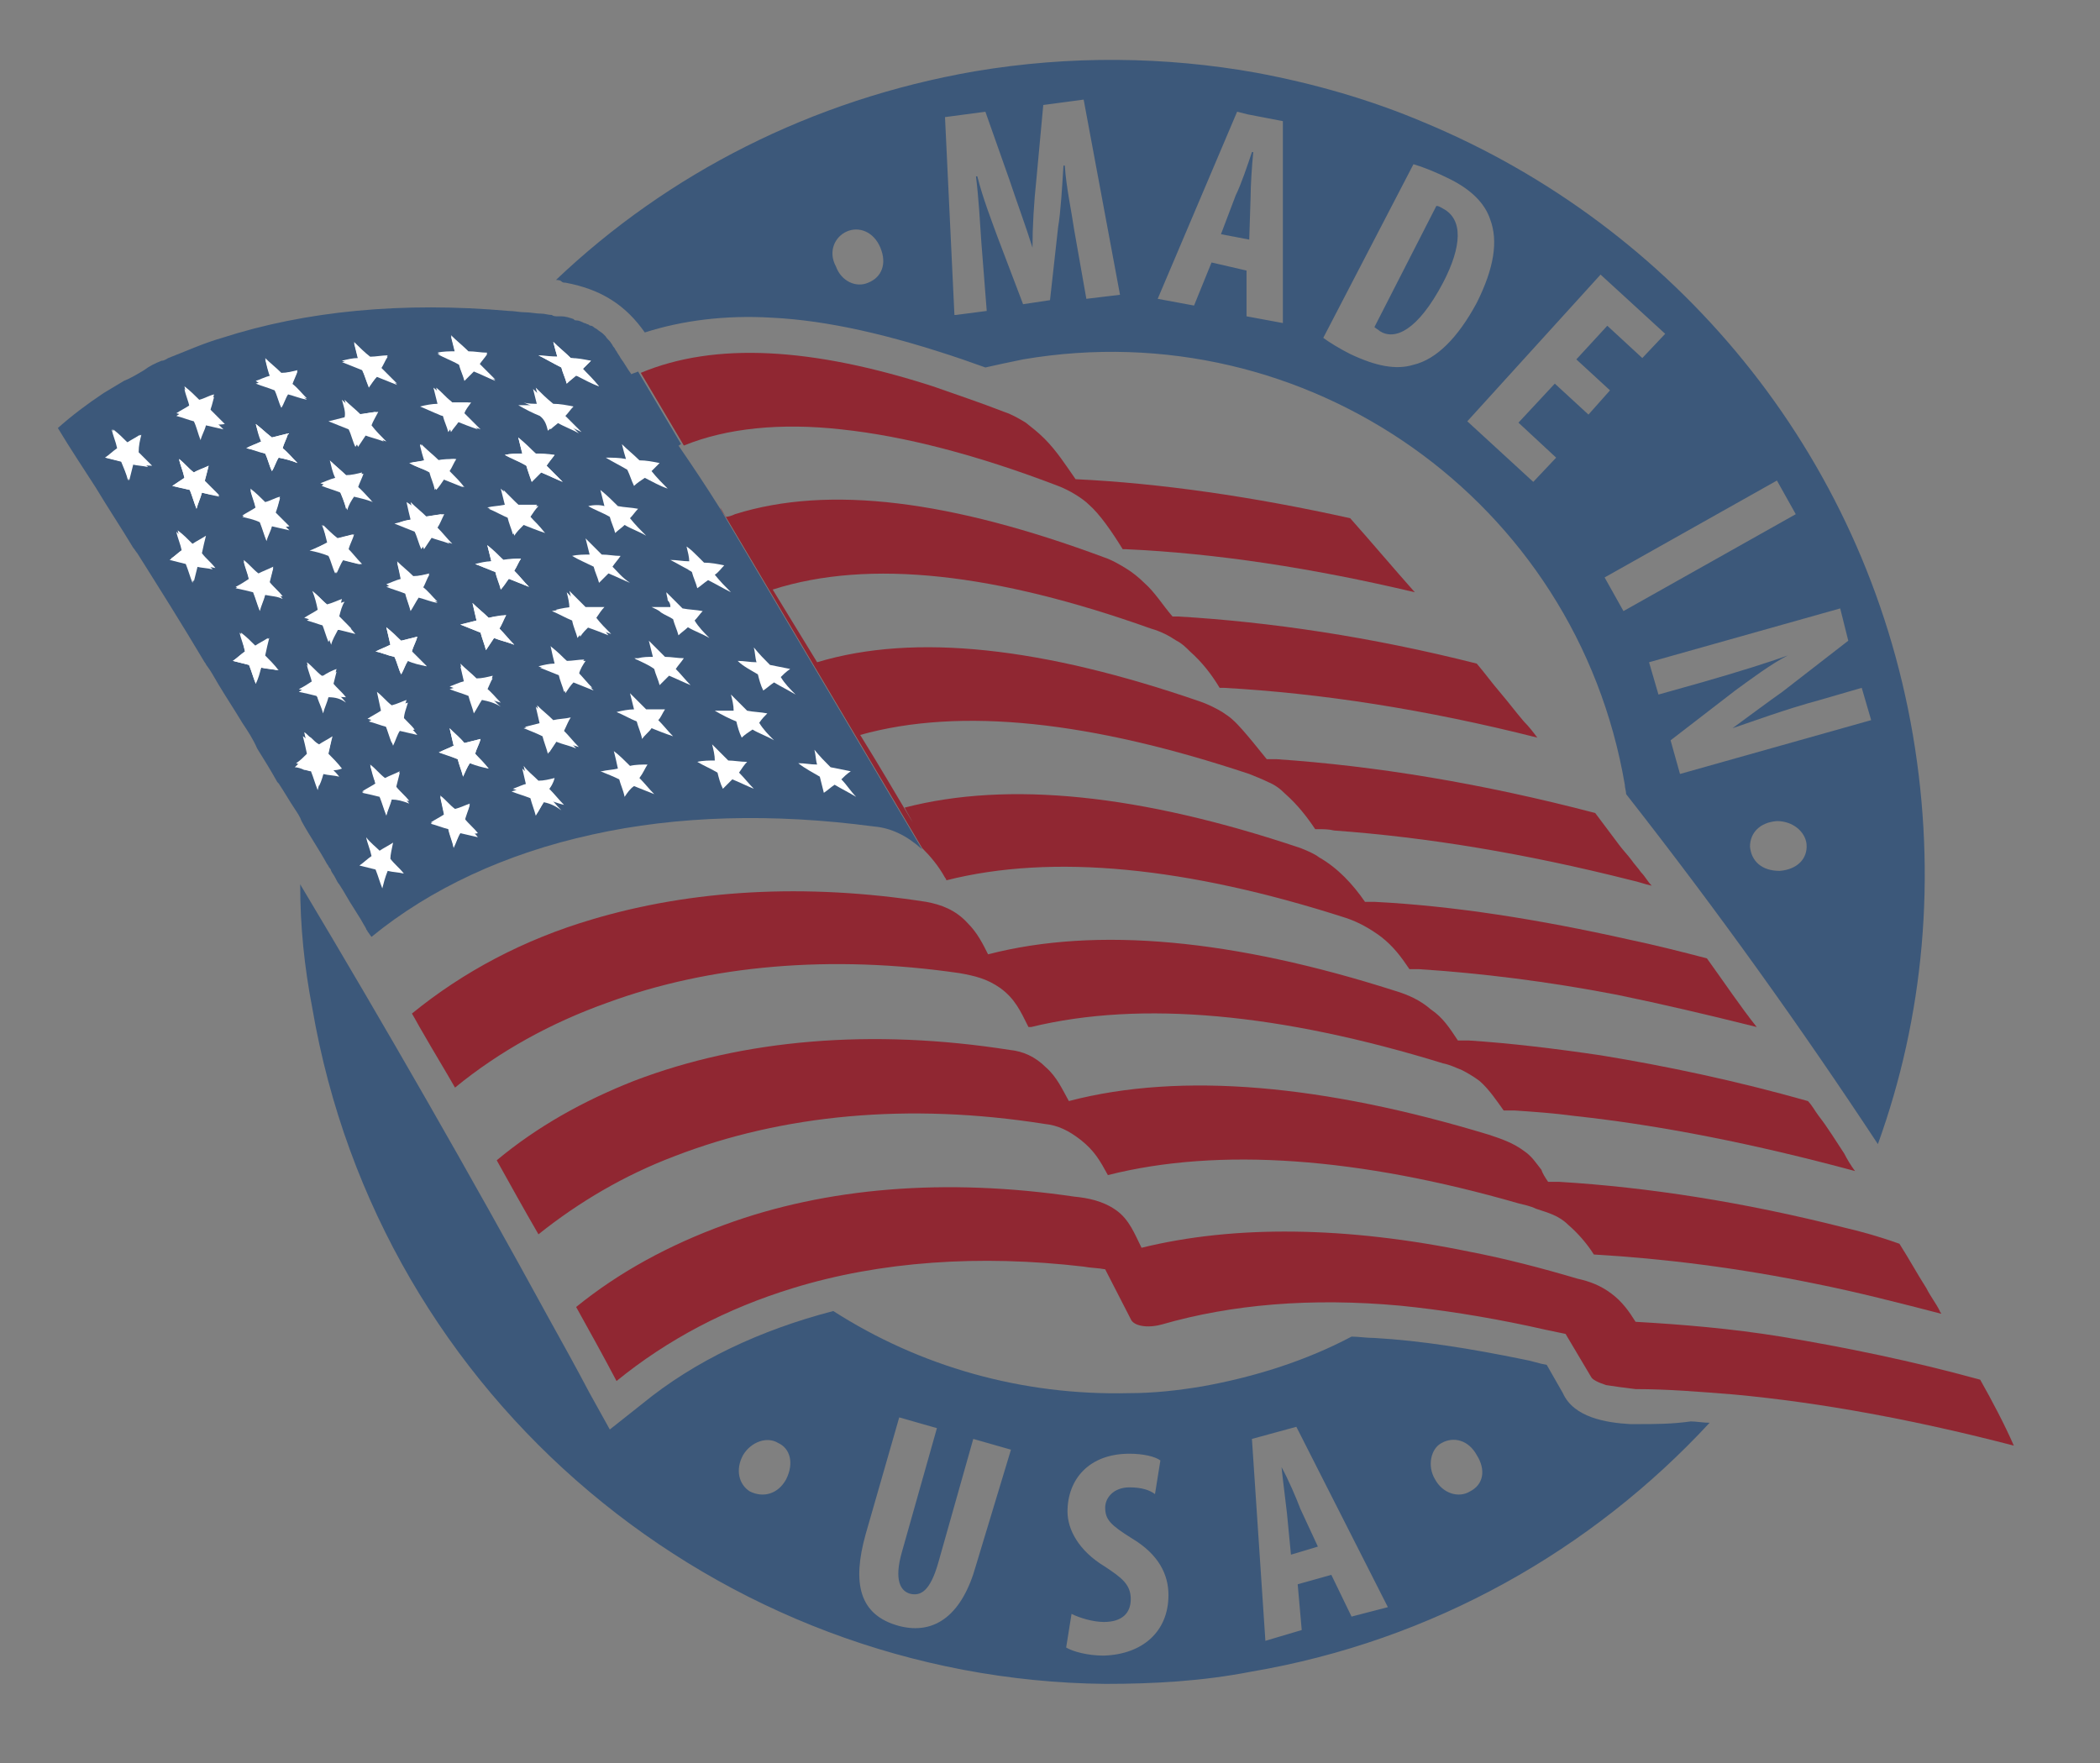 <?xml version="1.0" encoding="utf-8"?>
<!-- Generator: Adobe Illustrator 19.0.0, SVG Export Plug-In . SVG Version: 6.00 Build 0)  -->
<svg version="1.1" id="Layer_1" xmlns="http://www.w3.org/2000/svg" xmlns:xlink="http://www.w3.org/1999/xlink" x="0px" y="0px"
	 viewBox="0 0 156 131" enable-background="new 0 0 156 131" xml:space="preserve">
<rect x="0" y="0" width="156" height="131" fill="#808080" stroke="none"/>
<g id="XMLID_2_">
	<path id="XMLID_136_" fill="#902732" d="M147.1,102.5L147.1,102.5c-5.1-1.4-10-2.4-14.8-3.2c-3.7-0.6-7.3-0.9-10.8-1.1
		c-0.5-0.8-1-1.5-1.8-2.1c-0.8-0.6-1.6-0.9-2.5-1.1c-2.7-0.8-5.4-1.5-8-2c-9.2-1.9-17.5-2-24.4-0.3c-0.5-1-0.9-2.1-1.9-2.8
		c-1-0.7-2.1-0.9-3.1-1c-9.5-1.4-18.4-0.7-26,2.1c-4.1,1.5-7.8,3.5-11,6.1l0,0c1,1.8,2,3.6,3,5.5c3.8-3.1,8.2-5.4,13.1-6.9
		c6.5-2,13.9-2.5,21.6-1.6c0.5,0.1,1.1,0.1,1.6,0.2v0l1.9,3.7c0.2,0.5,1.2,0.7,2.3,0.4l0,0c5.2-1.5,11.1-2,17.7-1.4
		c3,0.3,6.2,0.8,9.5,1.5c0.9,0.2,1.8,0.4,2.8,0.6l1.9,3.2c0.1,0.2,0.5,0.4,1.1,0.6c0.6,0.1,1.4,0.2,2.2,0.3c0,0,0,0,0,0
		c2.4,0,4.8,0.2,7.3,0.4c6.5,0.6,13.5,1.9,20.8,3.8C148.9,105.8,148,104.1,147.1,102.5z"/>
	<path id="XMLID_133_" fill="#902732" d="M137,91.2c-7.5-1.9-14.6-3-21.2-3.4c-0.2,0-0.5,0-0.8,0c-0.2-0.3-0.4-0.6-0.5-0.9
		c-0.4-0.5-0.7-1-1.3-1.4c-0.8-0.6-1.7-0.9-2.6-1.2c-12.2-3.7-22.8-4.7-31.2-2.5c-0.5-0.9-0.9-1.8-1.7-2.5c-0.8-0.8-1.7-1.2-2.7-1.3
		c-10.2-1.6-19.8-0.8-27.9,2.3c-3.8,1.5-7.2,3.4-10.2,5.9c1,1.8,2,3.6,3.1,5.5c3-2.4,6.4-4.4,10.1-5.8c8-3.1,17.4-4,27.5-2.4
		c1,0.1,1.8,0.5,2.7,1.2c1,0.8,1.4,1.5,2,2.6c8.3-2.1,18.7-1.3,30.5,2.1c0.4,0.1,0.9,0.2,1.3,0.4c0.9,0.3,1.7,0.5,2.4,1.2
		c0.7,0.6,1.4,1.4,1.9,2.2c5.2,0.3,10.8,1,16.6,2.2c3,0.6,6.1,1.4,9.2,2.2h0c0-0.1-0.1-0.1-0.1-0.2c-0.3-0.6-0.7-1.1-1-1.7
		c-0.7-1.1-1.3-2.2-2-3.3C139.7,91.9,138.3,91.5,137,91.2z"/>
	<path id="XMLID_132_" fill="#3C587A" d="M107.2,21c1.4-2.7,1.5-4.7,0-5.5c-0.2-0.1-0.3-0.2-0.5-0.2l-4.6,9c0.1,0.1,0.3,0.2,0.4,0.3
		C103.6,25.3,105.3,24.6,107.2,21z"/>
	<path id="XMLID_131_" fill="#3C587A" d="M95.2,109c0.1,1,0.3,2.5,0.4,3.4l0.3,3.1l2-0.6l-1.3-2.8C96.3,111.3,95.7,109.9,95.2,109
		L95.2,109z"/>
	<path id="XMLID_130_" fill="#3C587A" d="M92.9,14.7c0-0.9,0.1-2.4,0.2-3.4l-0.1,0c-0.3,0.9-0.8,2.4-1.2,3.2l-1.1,2.9l2.1,0.4
		L92.9,14.7z"/>
	<path id="XMLID_123_" fill="#3C587A" d="M121.7,105.8L121.7,105.8h-0.1c-0.2,0-0.4,0-0.5,0c-1.8-0.1-4.2-0.5-5-2.3l-1.2-2.1
		c-0.6-0.1-1.1-0.3-1.7-0.4c-3.9-0.8-7.6-1.4-11.1-1.6c-0.6,0-1.2-0.1-1.7-0.1c-3.4,1.8-7.2,3-11.1,3.7c-1.8,0.3-3.6,0.5-5.4,0.5
		c-8,0.2-15.6-2-22-6.1c-5.4,1.4-10.3,3.7-14.2,6.9l-2.4,1.9l-1.5-2.7c-1-1.9-2-3.7-3-5.5c-5.9-10.8-12.1-21.6-18.5-32.3
		c0,3.1,0.3,6.1,0.9,9.2c5,29.2,30.3,49.9,58.9,50.2c3.6,0,7.2-0.2,10.8-0.9c13.6-2.3,25.4-9.1,34.1-18.5c-0.5,0-1-0.1-1.4-0.1
		C124.2,105.8,122.9,105.8,121.7,105.8z M58.4,109.9c-0.6,1.1-1.7,1.4-2.7,0.9l0,0c-0.8-0.5-1.1-1.6-0.5-2.7c0.6-1,1.8-1.4,2.6-0.9
		C58.7,107.6,59,108.7,58.4,109.9z M72.5,116.3c-1,3.6-3,5.2-5.7,4.5c-3-0.8-3.5-3.2-2.5-6.8l2.5-8.7l2.8,0.8l-2.6,9.2
		c-0.6,2.1-0.1,2.9,0.6,3.1c0.8,0.2,1.5-0.2,2.1-2.3l2.6-9.2l2.8,0.8L72.5,116.3z M82,123c-1.2,0-2.3-0.3-2.8-0.6l0.4-2.5
		c0.6,0.3,1.6,0.6,2.4,0.6c1.4,0,2-0.7,2-1.7c0-1.1-0.7-1.6-1.9-2.4c-2-1.2-2.8-2.8-2.8-4.1c0-2.4,1.6-4.3,4.6-4.3
		c1,0,1.9,0.2,2.3,0.5l-0.4,2.5c-0.4-0.3-1-0.5-1.9-0.5c-1.2,0-1.8,0.8-1.8,1.5c0,0.9,0.4,1.3,2,2.3c2,1.2,2.7,2.7,2.7,4.2
		C86.8,121.2,84.9,122.9,82,123z M100.4,120.1l-1.5-3.1l-2.5,0.7l0.3,3.4l-2.7,0.8l-1-15l3.3-0.9l6.8,13.4L100.4,120.1z
		 M109.2,110.8L109.2,110.8c-0.8,0.5-2,0.2-2.6-0.9c-0.6-1-0.3-2.3,0.5-2.7c0.9-0.5,2-0.2,2.6,0.9
		C110.4,109.2,110.2,110.3,109.2,110.8z"/>
	<path id="XMLID_120_" fill="#902732" d="M71.3,72.3c1.1,0.2,2,0.4,3,1.1c1.1,0.8,1.5,1.7,2.1,2.9c0.1,0,0.1,0,0.2,0
		c8.2-2,18.6-1,30.6,2.7c0.5,0.1,0.9,0.3,1.4,0.5c0.4,0.2,0.9,0.5,1.3,0.8c0.7,0.6,1.3,1.5,1.8,2.2c0.2,0,0.5,0,0.8,0
		c1.5,0.1,2.9,0.2,4.4,0.4c6.5,0.7,13.5,2.1,20.9,4.1c-0.3-0.4-0.6-0.9-0.8-1.3c-0.6-0.9-1.2-1.9-1.9-2.8c-0.3-0.4-0.5-0.8-0.8-1.1
		c-5.3-1.5-10.5-2.6-15.4-3.4c-3.4-0.5-6.7-0.9-9.8-1.1c-0.1,0-0.2,0-0.4,0c-0.1,0-0.3,0-0.4,0c-0.6-0.9-1.1-1.7-2-2.3
		c-0.8-0.7-1.7-1.1-2.7-1.4c-11.9-3.8-22.1-4.8-30.2-2.7c-0.4-0.8-0.8-1.6-1.5-2.3c-0.9-1-2-1.4-3.1-1.6c-9-1.4-17.4-0.9-24.8,1.3
		c-5.1,1.5-9.6,3.9-13.4,7c0.3,0.5,0.5,0.9,0.8,1.4c0.8,1.4,1.6,2.7,2.4,4.1c3.3-2.7,7.1-4.8,11.3-6.3
		C52.7,71.7,61.7,70.9,71.3,72.3z"/>
	<path id="XMLID_110_" fill="#3C587A" d="M42,21L42,21L42,21c2.7,0.5,4.5,1.7,5.9,3.7c2.8-0.9,6-1.3,9.4-1.1
		c4.2,0.2,8.9,1.3,14.2,3.1c0.6,0.2,1.1,0.4,1.7,0.6c0.9-0.2,1.8-0.4,2.8-0.6c21.1-3.6,41.1,10.5,44.7,31.6c0,0.2,0.1,0.5,0.1,0.7
		c6.9,8.8,13.1,17.5,18.7,26c3.4-9.4,4.4-19.8,2.6-30.4c-3.6-21.1-17.8-37.8-36.3-45.5c-4-1.7-8.2-2.9-12.5-3.7
		c-6.7-1.2-13.8-1.3-20.9-0.1c-12.1,2.1-22.8,7.6-31.1,15.5c0.1,0,0.3,0,0.4,0.1C41.8,21,41.9,21,42,21z M132.2,64.7
		c-1.3,0-2.1-0.7-2.2-1.8v0c0-1,0.7-1.8,2-1.9c1.2,0,2.1,0.8,2.2,1.7C134.3,63.8,133.5,64.6,132.2,64.7z M137.3,47.6l-4.9,3.8
		c-1,0.7-2.6,1.9-3.7,2.7l0,0c1.5-0.5,3.9-1.4,6.5-2.1l3.1-0.9l0.7,2.4l-14.2,4l-0.7-2.5l4.8-3.7c1.1-0.8,2.7-2,3.9-2.6l0,0
		c-1.4,0.5-3.6,1.2-6.4,2l-3.2,0.9l-0.7-2.4l14.2-4L137.3,47.6z M132,35.7l1.4,2.5l-12.8,7.2l-1.4-2.5L132,35.7z M123.7,24.8
		l-1.7,1.8l-2.6-2.4l-2.3,2.5l2.5,2.3l-1.6,1.8l-2.5-2.3l-2.7,2.9l2.8,2.6l-1.7,1.8l-4.9-4.5l9.9-10.9L123.7,24.8z M105,12.2
		c0.7,0.2,1.7,0.6,2.7,1.1c1.6,0.8,2.6,1.8,3,3c0.6,1.6,0.3,3.6-1,6.2c-1.4,2.6-3,4.2-4.7,4.6c-1.3,0.4-2.8,0.1-4.7-0.8
		c-0.8-0.4-1.6-0.9-2-1.2L105,12.2z M91.9,8.3l0.8,0.2L95.3,9l0,15l-2.7-0.5l0-3.4L90,19.5l-1.3,3.2L86,22.2L91.9,8.3z M73.2,8.3
		l1.8,5.1c0.6,1.8,1.2,3.4,1.7,5l0,0c0-1.6,0.1-3.3,0.3-5.2l0.5-5.4l3-0.4l2.7,14.5l-2.5,0.3l-0.9-5.1c-0.2-1.4-0.6-3.2-0.7-4.8
		l-0.1,0c-0.1,1.6-0.2,3.4-0.4,4.6l-0.6,5.4l-2,0.3l-1.9-5c-0.4-1.1-1.1-2.9-1.5-4.5l-0.1,0c0.2,1.6,0.3,3.4,0.4,4.9l0.4,5.1
		l-2.3,0.3l-0.1,0L70.2,8.7L73.2,8.3z M62.9,17.2c0.9-0.4,2,0,2.5,1.2c0.5,1.2,0.1,2.2-0.9,2.6l0,0c-0.9,0.4-2-0.1-2.4-1.2
		C61.5,18.7,62,17.6,62.9,17.2z"/>
	<path id="XMLID_107_" fill="#902732" d="M126.8,71.2L126.8,71.2c-1.9-0.5-3.9-1-5.8-1.4c-6.7-1.5-13-2.5-18.9-2.8
		c-0.2,0-0.5,0-0.7,0c-0.9-1.3-2-2.5-3.4-3.3c-0.4-0.3-0.9-0.5-1.4-0.7C84.7,59,74.9,58,67.2,60c0.2,0.4,0.4,0.7,0.6,1.1
		c-1.3-2.2-2.6-4.4-3.9-6.5c7.5-2.1,17.2-1,28.9,2.9c0.5,0.2,1,0.4,1.4,0.6c0.5,0.2,0.9,0.5,1.3,0.9c0.9,0.8,1.6,1.7,2.2,2.6
		c0.1,0,0.2,0,0.2,0c0.4,0,0.8,0,1.2,0.1c6.9,0.5,14.2,1.7,22.1,3.7c0.5,0.1,1,0.3,1.5,0.4h0c-0.3-0.3-0.5-0.7-0.8-1
		c-0.2-0.3-0.5-0.6-0.7-0.9c-0.3-0.4-0.6-0.7-0.9-1.1c-0.6-0.8-1.2-1.6-1.8-2.4h0c-8.4-2.2-16.3-3.5-23.7-4c-0.2,0-0.4,0-0.6,0
		c0,0-0.1,0-0.1,0c0,0,0,0,0,0c-0.1-0.1-1.8-2.3-2.5-2.9c-0.2-0.2-0.5-0.4-0.8-0.6c-0.5-0.3-1.1-0.6-1.7-0.8
		c-11.6-4-21.1-5.1-28.4-2.9c-1.1-1.8-2.2-3.6-3.3-5.4c7.2-2.3,16.6-1.2,28.1,2.9c0.7,0.2,1.3,0.5,1.9,0.9c0.4,0.2,0.7,0.5,1,0.8
		c0.9,0.8,1.6,1.7,2.2,2.7c0.1,0,0.2,0,0.3,0c7.2,0.4,15,1.6,23.3,3.7c0,0,0,0,0,0c-0.3-0.4-0.6-0.8-1-1.2c-0.6-0.7-1.2-1.5-1.8-2.2
		c-0.6-0.7-1.1-1.4-1.7-2.1h0c-7.9-2-15.4-3.1-22.2-3.5c-0.1,0-0.3,0-0.4,0c0,0,0,0,0,0C86.4,45,85.8,44,85,43.3
		c-0.4-0.4-0.9-0.8-1.4-1.1c-0.5-0.3-1-0.6-1.6-0.8c-11.3-4.2-20.4-5.4-27.4-3.2c-0.2,0.1-0.5,0.2-0.7,0.2c-0.1-0.2-0.3-0.4-0.4-0.7
		l15,25.3c0.6,0.6,1.2,1.3,1.7,2.2c0,0,0,0,0,0c0.1,0.1,0.1,0.2,0.1,0.2c0,0,0,0,0,0c7.9-2,17.9-1,29.7,2.8c0.9,0.3,1.8,0.8,2.6,1.4
		c0.9,0.7,1.5,1.5,2.1,2.4c0.2,0,0.5,0,0.7,0c4.6,0.3,9.5,0.9,14.7,1.9c3.4,0.7,6.8,1.5,10.4,2.4C129.3,74.8,128.1,73,126.8,71.2z"
		/>
	<path id="XMLID_104_" fill="#902732" d="M62.5,31.9c4.7,0.5,10.1,1.9,16.1,4.2c0.8,0.3,1.8,0.9,2.3,1.4c0.8,0.7,1.7,2,2.5,3.3
		c0.1,0,0.1,0,0.2,0c6.7,0.3,13.9,1.4,21.5,3.2c-1.6-1.8-3.2-3.7-4.8-5.5c-7.2-1.6-14.1-2.6-20.4-2.9c-0.7-1-1.4-2.1-2.3-3
		c-0.5-0.5-0.9-0.8-1.4-1.2c-0.5-0.3-1-0.6-1.6-0.8c-1.8-0.7-3.6-1.3-5.3-1.9c-9-2.9-16.2-3.3-21.7-1l3.2,5.4
		C54,31.8,58,31.4,62.5,31.9z"/>
	<path id="XMLID_103_" fill="#3C587A" d="M50.4,33.1c0.1,0,0.1-0.1,0.2-0.1l-3.2-5.4c-0.2,0.1-0.3,0.1-0.5,0.2
		c-0.3-0.4-0.5-0.8-0.8-1.2c-0.1-0.2-0.2-0.3-0.3-0.5c-0.1-0.1-0.1-0.2-0.2-0.3c-0.1-0.1-0.1-0.2-0.2-0.3c-0.1-0.2-0.3-0.3-0.4-0.5
		c-0.1-0.1-0.1-0.1-0.2-0.2c-0.1-0.1-0.3-0.2-0.4-0.3c-0.1-0.1-0.2-0.1-0.3-0.2c-0.1-0.1-0.2-0.1-0.2-0.1c-0.1,0-0.2-0.1-0.2-0.1
		c-0.1,0-0.2-0.1-0.3-0.1c-0.2-0.1-0.4-0.2-0.6-0.2c-0.1,0-0.1,0-0.2-0.1c-0.3-0.1-0.6-0.2-0.9-0.2c-0.1,0-0.2,0-0.3,0
		c-0.1,0-0.3,0-0.4-0.1c-0.3,0-0.5-0.1-0.8-0.1c0,0,0,0,0,0c-0.4,0-0.8-0.1-1.2-0.1c-0.4,0-0.8-0.1-1.2-0.1c-7.9-0.7-15.1,0-21.3,2
		c-1.4,0.4-2.7,1-4,1.5c-0.2,0.1-0.3,0.2-0.5,0.2c-0.5,0.2-0.9,0.4-1.3,0.7c-0.5,0.3-1,0.6-1.5,0.8c-0.5,0.3-1,0.6-1.5,0.9
		c-1.2,0.8-2.4,1.7-3.4,2.6c0.9,1.5,1.9,3,2.8,4.4c0.9,1.5,1.9,3,2.8,4.5c0.1,0.1,0.2,0.3,0.3,0.4c1.7,2.7,3.4,5.4,5,8.1
		c0.1,0.1,0.1,0.2,0.2,0.3c0.3,0.4,0.5,0.8,0.8,1.3c0.6,1,1.2,1.9,1.8,2.9c0.4,0.6,0.8,1.2,1.1,1.9c0.5,0.8,1,1.6,1.5,2.5
		c0,0,0.1,0.1,0.1,0.1c0.4,0.6,0.8,1.3,1.2,1.9c0.2,0.3,0.4,0.6,0.5,0.9c0.6,1.1,1.3,2.1,1.9,3.2c0.1,0.1,0.1,0.2,0.2,0.3
		c0,0,0.1,0.1,0.1,0.2c0.1,0.2,0.2,0.3,0.3,0.5c0.1,0.2,0.2,0.4,0.3,0.5c0.4,0.6,0.7,1.2,1.1,1.8c0.2,0.3,0.3,0.5,0.5,0.8
		c0.1,0.2,0.3,0.5,0.4,0.7c0,0.1,0.1,0.1,0.1,0.2c0.1,0.1,0.2,0.3,0.3,0.4C32,66,37.6,63.4,44,62c6.3-1.4,13.4-1.6,20.9-0.6
		c1.3,0.1,2.5,0.7,3.6,1.7l-15-25.3C52.5,36.2,51.5,34.7,50.4,33.1z"/>
	<path id="XMLID_102_" fill="#FFFFFF" d="M9.9,34.5c-0.1,0.4-0.2,0.8-0.3,1.2c-0.2-0.5-0.4-0.9-0.5-1.4c-0.4-0.1-0.8-0.2-1.2-0.3
		c0.3-0.2,0.6-0.5,0.9-0.7c-0.1-0.5-0.3-0.9-0.4-1.4c0.4,0.3,0.7,0.6,1.1,1c0.3-0.2,0.6-0.4,1-0.6c-0.1,0.4-0.2,0.8-0.2,1.3
		c0.3,0.3,0.7,0.7,1,1C10.8,34.6,10.4,34.5,9.9,34.5z"/>
	<path id="XMLID_101_" fill="#3C587A" d="M49.9,44.3c0.3,0.3,0.6,0.6,0.9,0.9c0.5,0.1,1,0.1,1.5,0.2c-0.2,0.2-0.4,0.5-0.6,0.7
		c0.4,0.4,0.8,0.8,1.1,1.3c-0.5-0.3-1.1-0.5-1.6-0.8c-0.2,0.2-0.5,0.4-0.7,0.6c-0.1-0.4-0.3-0.8-0.4-1.2c-0.3-0.2-0.6-0.3-0.9-0.5
		c-0.2-0.1-0.5-0.2-0.7-0.4c0.3,0,0.6,0,0.9,0c0.2,0,0.3,0,0.5,0c0-0.2-0.1-0.4-0.1-0.6c0-0.2-0.1-0.4-0.1-0.6
		C49.7,44.1,49.8,44.2,49.9,44.3z"/>
	<path id="XMLID_100_" fill="#3C587A" d="M46.4,34.1c-0.1-0.4-0.2-0.8-0.3-1.1c0.4,0.4,0.9,0.8,1.3,1.2c0.5,0.1,1,0.2,1.5,0.2
		c-0.2,0.2-0.4,0.4-0.6,0.6c0.4,0.4,0.8,0.8,1.2,1.3c-0.6-0.3-1.1-0.6-1.7-0.8c-0.3,0.2-0.5,0.4-0.8,0.6c-0.1-0.4-0.3-0.8-0.4-1.2
		c-0.6-0.3-1.1-0.6-1.6-0.9C45.5,34,46,34,46.4,34.1z"/>
	<path id="XMLID_99_" fill="#3C587A" d="M46,37.6c0.5,0,1,0.1,1.5,0.2c-0.2,0.2-0.4,0.5-0.6,0.7c0.4,0.4,0.8,0.8,1.2,1.3
		c-0.5-0.3-1.1-0.5-1.6-0.8c-0.2,0.2-0.5,0.4-0.7,0.6c-0.1-0.4-0.3-0.8-0.4-1.2c-0.5-0.3-1.1-0.6-1.6-0.8c0.5,0,0.9,0,1.4,0
		c-0.1-0.4-0.2-0.8-0.3-1.2C45.2,36.8,45.6,37.2,46,37.6z"/>
	<path id="XMLID_98_" fill="#FFFFFF" d="M42.1,44c0.4,0.4,0.8,0.8,1.2,1.2c0.5,0,0.9,0,1.4,0c-0.2,0.3-0.4,0.6-0.6,0.8
		c0.4,0.4,0.8,0.8,1.1,1.2c-0.5-0.2-1-0.4-1.6-0.6c-0.2,0.3-0.5,0.5-0.7,0.8c-0.1-0.4-0.3-0.8-0.4-1.3c-0.5-0.2-1-0.5-1.5-0.7
		c0.4-0.1,0.9-0.1,1.3-0.2C42.3,44.8,42.2,44.4,42.1,44z"/>
	<path id="XMLID_97_" fill="#3C587A" d="M45,42.6c-0.2,0.2-0.5,0.5-0.7,0.7c-0.1-0.4-0.3-0.8-0.4-1.2c-0.5-0.3-1-0.5-1.6-0.8
		c0.4,0,0.9-0.1,1.3-0.1c-0.1-0.4-0.2-0.8-0.3-1.2c0.4,0.4,0.8,0.8,1.2,1.2c0.5,0,0.9,0,1.4,0.1c-0.2,0.3-0.4,0.5-0.6,0.8
		c0.4,0.4,0.8,0.8,1.1,1.2C46.1,43.1,45.6,42.9,45,42.6z"/>
	<path id="XMLID_96_" fill="#FFFFFF" d="M41.4,26.5c-0.1-0.4-0.2-0.7-0.3-1.1c0.4,0.4,0.9,0.8,1.3,1.2c0.5,0.1,1,0.2,1.5,0.2
		c-0.2,0.2-0.4,0.4-0.6,0.6c0.4,0.4,0.8,0.8,1.2,1.3c-0.6-0.3-1.1-0.6-1.7-0.8c-0.3,0.2-0.5,0.4-0.7,0.6c-0.1-0.4-0.3-0.8-0.4-1.2
		c-0.6-0.3-1.1-0.6-1.7-0.9C40.5,26.5,40.9,26.5,41.4,26.5z"/>
	<path id="XMLID_95_" fill="#FFFFFF" d="M40.1,30c-0.1-0.4-0.2-0.8-0.3-1.2c0.4,0.4,0.8,0.8,1.3,1.2c0.5,0,1,0.1,1.5,0.2
		c-0.2,0.2-0.4,0.5-0.6,0.7c0.4,0.4,0.8,0.8,1.2,1.2c-0.6-0.3-1.1-0.5-1.6-0.8c-0.2,0.2-0.5,0.4-0.7,0.6c-0.1-0.4-0.3-0.8-0.4-1.2
		c-0.5-0.3-1.1-0.6-1.6-0.8C39.2,30,39.6,30,40.1,30z"/>
	<path id="XMLID_94_" fill="#FFFFFF" d="M38.8,33.7c-0.1-0.4-0.2-0.8-0.3-1.2c0.4,0.4,0.8,0.8,1.3,1.2c0.5,0,0.9,0,1.4,0.1
		c-0.2,0.2-0.4,0.5-0.6,0.8c0.4,0.4,0.8,0.8,1.2,1.2c-0.5-0.2-1.1-0.5-1.6-0.7c-0.2,0.2-0.5,0.5-0.7,0.7c-0.1-0.4-0.3-0.8-0.4-1.2
		c-0.5-0.3-1.1-0.5-1.6-0.8C37.9,33.7,38.3,33.7,38.8,33.7z"/>
	<path id="XMLID_93_" fill="#FFFFFF" d="M38.5,37.5c0.5,0,0.9,0,1.4,0c-0.2,0.3-0.4,0.5-0.6,0.8c0.4,0.4,0.8,0.8,1.1,1.2
		c-0.5-0.2-1-0.4-1.6-0.6c-0.2,0.3-0.4,0.5-0.7,0.8c-0.1-0.4-0.3-0.8-0.4-1.3c-0.5-0.2-1-0.5-1.5-0.7c0.4-0.1,0.8-0.1,1.3-0.2
		c-0.1-0.4-0.2-0.8-0.3-1.2C37.7,36.8,38.1,37.2,38.5,37.5z"/>
	<path id="XMLID_92_" fill="#FFFFFF" d="M35.1,44.8c0.4,0.4,0.8,0.7,1.2,1.1c0.4-0.1,0.9-0.1,1.3-0.2c-0.2,0.3-0.3,0.6-0.5,1
		c0.4,0.4,0.7,0.8,1.1,1.2c-0.5-0.2-1-0.3-1.5-0.5c-0.2,0.3-0.4,0.6-0.6,0.9c-0.1-0.4-0.3-0.9-0.4-1.3c-0.5-0.2-1-0.4-1.5-0.6
		c0.4-0.1,0.8-0.2,1.2-0.3C35.3,45.7,35.2,45.3,35.1,44.8z"/>
	<path id="XMLID_91_" fill="#FFFFFF" d="M37.8,43c-0.2,0.3-0.4,0.6-0.6,0.8c-0.1-0.4-0.3-0.8-0.4-1.3c-0.5-0.2-1-0.4-1.5-0.6
		c0.4-0.1,0.8-0.2,1.2-0.2c-0.1-0.4-0.2-0.8-0.3-1.2c0.4,0.4,0.8,0.8,1.2,1.1c0.4,0,0.9-0.1,1.3-0.1c-0.2,0.3-0.3,0.6-0.5,0.9
		c0.4,0.4,0.7,0.8,1.1,1.2C38.8,43.4,38.3,43.2,37.8,43z"/>
	<path id="XMLID_90_" fill="#FFFFFF" d="M33.5,25c0.4,0.4,0.9,0.8,1.3,1.2c0.5,0,0.9,0,1.4,0.1c-0.2,0.3-0.4,0.5-0.6,0.8l0,0
		c0.4,0.4,0.8,0.8,1.2,1.2c-0.5-0.2-1.1-0.5-1.6-0.7c0,0,0,0,0,0c-0.2,0.2-0.5,0.5-0.7,0.7c-0.1-0.4-0.3-0.8-0.4-1.2
		c-0.5-0.3-1.1-0.5-1.6-0.8c0.4,0,0.9-0.1,1.3-0.1C33.7,25.8,33.6,25.4,33.5,25z"/>
	<path id="XMLID_89_" fill="#FFFFFF" d="M32.7,30c-0.1-0.4-0.2-0.8-0.3-1.2c0.4,0.3,0.7,0.7,1.1,1c0,0,0.1,0.1,0.1,0.1
		c0.5,0,0.9,0,1.4,0c-0.2,0.3-0.4,0.5-0.5,0.8c0.4,0.4,0.8,0.8,1.2,1.2c-0.5-0.2-1-0.4-1.6-0.6c-0.2,0.3-0.4,0.5-0.6,0.8
		c-0.1-0.4-0.3-0.8-0.4-1.2c-0.1,0-0.1,0-0.2-0.1c-0.5-0.2-0.9-0.4-1.4-0.6C31.8,30.1,32.2,30.1,32.7,30z"/>
	<path id="XMLID_88_" fill="#FFFFFF" d="M30.5,34.4c0.4-0.1,0.7-0.1,1.1-0.2c-0.1-0.4-0.2-0.8-0.3-1.1c0,0,0-0.1,0-0.1
		c0,0,0,0,0.1,0.1c0.4,0.4,0.8,0.7,1.2,1.1c0.4,0,0.9-0.1,1.3-0.1c-0.2,0.3-0.3,0.6-0.5,0.9c0.4,0.4,0.8,0.8,1.1,1.2
		c-0.5-0.2-1-0.4-1.5-0.6c-0.2,0.3-0.4,0.6-0.6,0.8c-0.1-0.4-0.3-0.8-0.4-1.3C31.4,34.8,30.9,34.7,30.5,34.4c-0.1,0-0.1,0-0.1,0
		C30.4,34.4,30.5,34.4,30.5,34.4z"/>
	<path id="XMLID_87_" fill="#FFFFFF" d="M31.5,38.4c0.4-0.1,0.9-0.1,1.3-0.2c-0.2,0.3-0.3,0.6-0.5,1c0.4,0.4,0.7,0.8,1.1,1.2
		c-0.5-0.2-1-0.3-1.5-0.5c-0.2,0.3-0.4,0.6-0.6,0.9c-0.2-0.4-0.3-0.9-0.5-1.3c-0.5-0.2-1-0.4-1.5-0.6c0.4-0.1,0.8-0.2,1.2-0.3
		c-0.1-0.4-0.2-0.8-0.3-1.3C30.7,37.6,31.1,38,31.5,38.4z"/>
	<path id="XMLID_86_" fill="#FFFFFF" d="M29.5,41.8c0.4,0.4,0.8,0.7,1.2,1.1c0.4-0.1,0.8-0.2,1.2-0.2c-0.2,0.3-0.3,0.7-0.5,1
		c0.4,0.4,0.7,0.8,1.1,1.1c-0.5-0.1-1-0.3-1.4-0.4c-0.2,0.3-0.4,0.7-0.6,1c-0.1-0.4-0.3-0.9-0.4-1.3c-0.5-0.2-0.9-0.3-1.4-0.5
		c0.4-0.1,0.8-0.3,1.1-0.4C29.7,42.7,29.6,42.2,29.5,41.8z"/>
	<path id="XMLID_85_" fill="#FFFFFF" d="M26.3,25.4c0.4,0.4,0.8,0.8,1.2,1.1c0.4,0,0.9-0.1,1.3-0.1c-0.2,0.3-0.3,0.6-0.5,0.9
		c0.4,0.4,0.8,0.8,1.2,1.2c-0.5-0.2-1-0.4-1.5-0.6c-0.2,0.3-0.4,0.6-0.6,0.8c-0.2-0.4-0.3-0.8-0.5-1.3c-0.5-0.2-1-0.4-1.5-0.6
		c0.4-0.1,0.8-0.2,1.2-0.2C26.5,26.2,26.4,25.8,26.3,25.4z"/>
	<path id="XMLID_84_" fill="#FFFFFF" d="M25.4,29.7c0.4,0.4,0.8,0.7,1.2,1.1c0.4-0.1,0.9-0.1,1.3-0.2c-0.2,0.3-0.3,0.6-0.5,1
		c0.4,0.4,0.8,0.8,1.1,1.2c-0.5-0.2-1-0.3-1.5-0.5c-0.2,0.3-0.4,0.6-0.6,0.9c-0.2-0.4-0.3-0.9-0.5-1.3c-0.5-0.2-1-0.4-1.5-0.6
		c0.4-0.1,0.8-0.2,1.2-0.3C25.7,30.6,25.5,30.1,25.4,29.7z"/>
	<path id="XMLID_83_" fill="#FFFFFF" d="M25,35.6c-0.1-0.4-0.2-0.9-0.4-1.3c0.4,0.4,0.8,0.7,1.2,1.1c0.4-0.1,0.8-0.2,1.2-0.2
		c-0.1,0.3-0.3,0.7-0.4,1c0.4,0.4,0.7,0.8,1.1,1.1c-0.5-0.2-1-0.3-1.4-0.4c-0.2,0.3-0.4,0.6-0.5,1c-0.2-0.4-0.3-0.9-0.5-1.3
		c-0.5-0.2-0.9-0.3-1.4-0.5C24.2,35.8,24.6,35.7,25,35.6z"/>
	<path id="XMLID_82_" fill="#FFFFFF" d="M24.3,40.3c-0.1-0.4-0.2-0.9-0.4-1.3c0.4,0.3,0.8,0.7,1.1,1c0.4-0.1,0.8-0.2,1.2-0.3
		c-0.1,0.4-0.3,0.7-0.4,1.1c0.3,0.3,0.6,0.7,0.9,1c0,0,0.1,0.1,0.1,0.1c-0.1,0-0.1,0-0.2,0c-0.4-0.1-0.8-0.2-1.2-0.3
		c-0.2,0.3-0.3,0.7-0.5,1c-0.2-0.4-0.3-0.9-0.5-1.3c-0.5-0.2-0.9-0.3-1.4-0.4C23.6,40.7,23.9,40.5,24.3,40.3z"/>
	<path id="XMLID_81_" fill="#FFFFFF" d="M19.7,26.7c0.4,0.4,0.8,0.7,1.2,1.1c0.4-0.1,0.8-0.2,1.2-0.2c-0.1,0.3-0.3,0.7-0.4,1
		c0.4,0.4,0.7,0.8,1.1,1.1c-0.5-0.1-1-0.3-1.4-0.4c-0.2,0.3-0.3,0.7-0.5,1c-0.2-0.4-0.3-0.9-0.5-1.3c-0.5-0.2-0.9-0.3-1.4-0.5
		c0.4-0.1,0.7-0.3,1.1-0.4C19.9,27.6,19.8,27.1,19.7,26.7z"/>
	<path id="XMLID_80_" fill="#FFFFFF" d="M14.7,42c-0.1,0.4-0.2,0.8-0.3,1.2c-0.2-0.5-0.3-0.9-0.5-1.4c-0.4-0.1-0.8-0.2-1.2-0.3
		c0.3-0.2,0.6-0.5,0.9-0.7c-0.1-0.5-0.3-0.9-0.4-1.4c0.4,0.3,0.7,0.6,1.1,1c0.3-0.2,0.7-0.4,1-0.6c-0.1,0.4-0.2,0.8-0.3,1.3
		c0.3,0.4,0.7,0.7,1,1.1C15.6,42.1,15.1,42.1,14.7,42z"/>
	<path id="XMLID_79_" fill="#FFFFFF" d="M15,36.6c-0.1,0.4-0.3,0.8-0.4,1.2c-0.2-0.5-0.3-0.9-0.5-1.4c-0.4-0.1-0.8-0.2-1.3-0.3
		c0.3-0.2,0.6-0.4,0.9-0.6c-0.1-0.5-0.3-0.9-0.4-1.4c0.4,0.3,0.7,0.7,1.1,1c0.3-0.2,0.7-0.3,1.1-0.5c-0.1,0.4-0.2,0.8-0.3,1.2
		c0.4,0.4,0.7,0.7,1.1,1.1C15.8,36.8,15.4,36.7,15,36.6z"/>
	<path id="XMLID_78_" fill="#FFFFFF" d="M15.3,31.4c-0.1,0.4-0.3,0.7-0.4,1.1c-0.2-0.5-0.3-0.9-0.5-1.4c-0.4-0.1-0.9-0.3-1.3-0.4
		c0.3-0.2,0.7-0.4,1-0.6c-0.1-0.5-0.3-0.9-0.4-1.4c0.4,0.3,0.8,0.7,1.1,1c0.4-0.1,0.7-0.3,1.1-0.4c-0.1,0.4-0.2,0.8-0.3,1.1
		c0.4,0.4,0.7,0.7,1.1,1.1C16.2,31.6,15.8,31.5,15.3,31.4z"/>
	<path id="XMLID_77_" fill="#FFFFFF" d="M19.4,49.6c-0.1,0.4-0.2,0.8-0.4,1.2c-0.2-0.5-0.3-0.9-0.5-1.4c-0.4-0.1-0.8-0.2-1.2-0.3
		c0.3-0.2,0.6-0.5,0.9-0.7C18.1,48,18,47.5,17.9,47c0.4,0.3,0.7,0.6,1.1,1c0.3-0.2,0.7-0.4,1-0.6c-0.1,0.4-0.2,0.8-0.3,1.3
		c0.3,0.3,0.7,0.7,1,1.1C20.3,49.7,19.9,49.7,19.4,49.6z"/>
	<path id="XMLID_76_" fill="#FFFFFF" d="M19.7,44.2c-0.1,0.4-0.3,0.8-0.4,1.2c-0.2-0.5-0.3-0.9-0.5-1.4c-0.4-0.1-0.8-0.2-1.3-0.3
		c0.3-0.2,0.6-0.4,1-0.6c-0.1-0.5-0.3-0.9-0.4-1.4c0.4,0.3,0.7,0.7,1.1,1c0.4-0.2,0.7-0.3,1.1-0.5c-0.1,0.4-0.2,0.8-0.3,1.2
		c0.3,0.4,0.7,0.7,1,1.1C20.6,44.3,20.2,44.3,19.7,44.2z"/>
	<path id="XMLID_75_" fill="#FFFFFF" d="M20.2,39c-0.1,0.4-0.3,0.7-0.4,1.1c-0.2-0.5-0.3-0.9-0.5-1.4c-0.4-0.1-0.9-0.3-1.3-0.4
		c0.3-0.2,0.7-0.4,1-0.6c-0.1-0.5-0.3-0.9-0.4-1.4c0.4,0.3,0.8,0.7,1.1,1c0.4-0.1,0.7-0.3,1.1-0.4c-0.1,0.4-0.2,0.8-0.4,1.1
		c0.4,0.4,0.7,0.7,1.1,1.1C21.1,39.2,20.6,39.1,20.2,39z"/>
	<path id="XMLID_74_" fill="#FFFFFF" d="M20.7,34c-0.2,0.3-0.3,0.7-0.5,1c-0.2-0.4-0.3-0.9-0.5-1.3c-0.5-0.2-0.9-0.3-1.4-0.4
		c0.3-0.2,0.7-0.3,1.1-0.5c-0.1-0.4-0.3-0.9-0.4-1.3c0.4,0.3,0.8,0.7,1.2,1c0.4-0.1,0.8-0.2,1.2-0.3c-0.1,0.4-0.3,0.7-0.4,1.1
		c0.4,0.4,0.7,0.7,1.1,1.1C21.6,34.2,21.2,34.1,20.7,34z"/>
	<path id="XMLID_73_" fill="#FFFFFF" d="M24.1,57.2c-0.1,0.4-0.2,0.8-0.4,1.2c-0.2-0.5-0.3-0.9-0.5-1.4c-0.2,0-0.3-0.1-0.5-0.1
		c-0.2-0.1-0.5-0.1-0.7-0.2c0.3-0.2,0.5-0.4,0.8-0.7c0,0,0.1,0,0.1-0.1c0-0.1,0-0.1,0-0.2c-0.1-0.4-0.2-0.8-0.3-1.3
		c0.2,0.1,0.3,0.3,0.5,0.4c0.2,0.2,0.4,0.4,0.6,0.5c0.3-0.2,0.7-0.4,1-0.6c-0.1,0.4-0.2,0.8-0.3,1.3c0.3,0.3,0.7,0.7,1,1.1
		C24.9,57.3,24.5,57.2,24.1,57.2z"/>
	<path id="XMLID_72_" fill="#FFFFFF" d="M24.4,51.8c-0.1,0.4-0.3,0.8-0.4,1.2c-0.1-0.4-0.3-0.8-0.4-1.1c0-0.1-0.1-0.2-0.1-0.2
		c-0.4-0.1-0.8-0.2-1.3-0.3c0.3-0.2,0.6-0.4,1-0.6c-0.1-0.5-0.3-0.9-0.4-1.4c0.4,0.3,0.7,0.7,1.1,1c0,0,0,0,0.1,0
		c0.3-0.2,0.7-0.3,1-0.5c-0.1,0.4-0.2,0.8-0.3,1.2c0.3,0.4,0.7,0.7,1,1.1C25.3,51.9,24.9,51.8,24.4,51.8z"/>
	<path id="XMLID_71_" fill="#FFFFFF" d="M25,46.6c0,0-0.1,0-0.1,0c-0.2,0.4-0.3,0.7-0.5,1.1c-0.2-0.5-0.3-0.9-0.5-1.4
		c-0.4-0.1-0.9-0.3-1.3-0.4c0.3-0.2,0.7-0.4,1-0.6c-0.1-0.5-0.2-0.9-0.4-1.4c0.4,0.3,0.7,0.7,1.1,1c0.4-0.1,0.8-0.3,1.1-0.4
		c-0.1,0.4-0.2,0.8-0.4,1.1c0,0,0,0.1,0.1,0.1c0.3,0.3,0.7,0.7,1,1C25.9,46.8,25.4,46.7,25,46.6z"/>
	<path id="XMLID_70_" fill="#3C587A" d="M28.6,64.8c-0.1,0.4-0.3,0.8-0.4,1.3c-0.2-0.5-0.3-0.9-0.5-1.4c-0.4-0.1-0.8-0.2-1.2-0.3
		c0.3-0.2,0.6-0.5,0.9-0.7c-0.1-0.5-0.3-0.9-0.4-1.4c0.3,0.3,0.7,0.6,1,1c0.3-0.2,0.7-0.4,1-0.6c-0.1,0.4-0.2,0.8-0.3,1.3
		c0.3,0.4,0.7,0.7,1,1.1C29.5,64.9,29,64.8,28.6,64.8z"/>
	<path id="XMLID_69_" fill="#FFFFFF" d="M29.1,59.4c-0.1,0.4-0.3,0.8-0.4,1.2c-0.2-0.5-0.3-0.9-0.5-1.4c-0.4-0.1-0.8-0.2-1.3-0.3
		c0.3-0.2,0.6-0.4,1-0.6c-0.1-0.5-0.2-0.9-0.4-1.4c0.4,0.3,0.7,0.7,1.1,1c0.4-0.2,0.7-0.3,1.1-0.5c-0.1,0.4-0.2,0.8-0.3,1.2
		c0.3,0.4,0.7,0.7,1,1.1C29.9,59.5,29.5,59.4,29.1,59.4z"/>
	<path id="XMLID_68_" fill="#FFFFFF" d="M29.6,54.1c-0.2,0.4-0.3,0.7-0.5,1.1c-0.2-0.5-0.3-0.9-0.5-1.4c-0.4-0.1-0.9-0.3-1.3-0.4
		c0.3-0.2,0.7-0.4,1-0.6c-0.1-0.5-0.2-0.9-0.3-1.4c0.4,0.3,0.7,0.7,1.1,1c0.4-0.1,0.8-0.3,1.1-0.4c-0.1,0.4-0.3,0.8-0.4,1.1
		c0.3,0.4,0.7,0.7,1,1.1C30.5,54.3,30,54.2,29.6,54.1z"/>
	<path id="XMLID_67_" fill="#FFFFFF" d="M30.3,49.1c-0.2,0.3-0.3,0.7-0.5,1c-0.2-0.4-0.3-0.9-0.5-1.3c-0.5-0.1-0.9-0.3-1.4-0.4
		c0.4-0.2,0.7-0.3,1.1-0.5c-0.1-0.4-0.2-0.9-0.3-1.3c0.4,0.3,0.8,0.7,1.1,1c0.4-0.1,0.8-0.2,1.2-0.3c-0.1,0.4-0.3,0.7-0.4,1.1
		c0.4,0.4,0.7,0.7,1.1,1.1C31.2,49.4,30.7,49.3,30.3,49.1z"/>
	<path id="XMLID_66_" fill="#FFFFFF" d="M34.2,61.8c-0.2,0.4-0.3,0.7-0.5,1.1c-0.1-0.5-0.3-0.9-0.4-1.4c-0.4-0.1-0.9-0.3-1.3-0.4
		c0.3-0.2,0.7-0.4,1-0.6c-0.1-0.5-0.2-0.9-0.3-1.4c0.4,0.3,0.7,0.7,1.1,1c0.4-0.1,0.8-0.3,1.1-0.4c-0.1,0.4-0.3,0.8-0.4,1.1
		c0.3,0.4,0.7,0.7,1,1.1C35.1,62,34.6,61.9,34.2,61.8z"/>
	<path id="XMLID_65_" fill="#FFFFFF" d="M34.9,56.7c-0.2,0.3-0.4,0.7-0.5,1c-0.1-0.4-0.3-0.9-0.4-1.3c-0.5-0.2-0.9-0.3-1.4-0.5
		c0.4-0.2,0.7-0.3,1.1-0.5c-0.1-0.4-0.2-0.9-0.3-1.3c0.4,0.4,0.8,0.7,1.1,1.1c0.4-0.1,0.8-0.2,1.2-0.3c-0.1,0.4-0.3,0.7-0.4,1.1
		c0.3,0.4,0.7,0.8,1,1.1C35.8,57,35.4,56.9,34.9,56.7z"/>
	<path id="XMLID_64_" fill="#FFFFFF" d="M35.8,52c-0.2,0.3-0.4,0.7-0.6,1c-0.1-0.4-0.3-0.9-0.4-1.3c-0.5-0.2-0.9-0.3-1.4-0.5
		c0.4-0.1,0.8-0.3,1.1-0.4c-0.1-0.4-0.2-0.9-0.3-1.3c0.4,0.4,0.8,0.7,1.2,1.1c0.4-0.1,0.8-0.2,1.2-0.2c-0.2,0.3-0.3,0.7-0.5,1
		c0.4,0.4,0.7,0.8,1.1,1.1C36.7,52.2,36.3,52.1,35.8,52z"/>
	<path id="XMLID_63_" fill="#FFFFFF" d="M40.4,59.6c-0.2,0.3-0.4,0.7-0.6,1c-0.1-0.4-0.3-0.9-0.4-1.3c-0.5-0.2-0.9-0.3-1.4-0.5
		c0.4-0.1,0.8-0.3,1.1-0.4c-0.1-0.4-0.2-0.9-0.3-1.3c0.4,0.4,0.8,0.7,1.1,1.1c0.4-0.1,0.8-0.2,1.2-0.2c-0.2,0.3-0.3,0.7-0.5,1
		c0.4,0.4,0.7,0.8,1.1,1.2C41.3,59.9,40.9,59.7,40.4,59.6z"/>
	<path id="XMLID_62_" fill="#FFFFFF" d="M41.4,55c-0.2,0.3-0.4,0.6-0.6,0.9c-0.1-0.4-0.3-0.9-0.4-1.3c-0.5-0.2-1-0.4-1.4-0.6
		c0.4-0.1,0.8-0.2,1.2-0.3c-0.1-0.4-0.2-0.8-0.3-1.3c0.4,0.4,0.8,0.7,1.2,1.1c0.4-0.1,0.9-0.1,1.3-0.2c-0.2,0.3-0.3,0.6-0.5,1
		c0.4,0.4,0.7,0.8,1.1,1.2C42.4,55.3,41.9,55.2,41.4,55z"/>
	<path id="XMLID_61_" fill="#FFFFFF" d="M42.5,50.6c-0.2,0.3-0.4,0.6-0.6,0.8c-0.1-0.4-0.3-0.8-0.4-1.3c-0.5-0.2-1-0.4-1.5-0.6
		c0.4-0.1,0.8-0.2,1.2-0.2c-0.1-0.4-0.2-0.8-0.3-1.3c0.4,0.4,0.8,0.8,1.2,1.1c0.4,0,0.9-0.1,1.3-0.1c-0.2,0.3-0.4,0.6-0.5,0.9
		c0.4,0.4,0.7,0.8,1.1,1.2C43.5,51,43,50.8,42.5,50.6z"/>
	<path id="XMLID_60_" fill="#3C587A" d="M47.1,58.3c-0.2,0.3-0.4,0.6-0.7,0.8c-0.1-0.4-0.3-0.9-0.4-1.3c-0.5-0.2-1-0.4-1.4-0.6
		c0,0,0,0,0,0c0,0,0,0,0.1,0c0.4-0.1,0.8-0.2,1.2-0.2c-0.1-0.4-0.2-0.8-0.3-1.3c0.4,0.4,0.8,0.8,1.2,1.1c0.4,0,0.9-0.1,1.3-0.1
		c-0.2,0.3-0.4,0.6-0.5,0.9c0.4,0.4,0.7,0.8,1.1,1.2C48.2,58.6,47.7,58.5,47.1,58.3z"/>
	<path id="XMLID_59_" fill="#3C587A" d="M48.4,54.1c-0.2,0.3-0.5,0.5-0.7,0.8c-0.1-0.4-0.3-0.8-0.4-1.3c-0.5-0.2-1-0.5-1.5-0.7
		c0.4-0.1,0.9-0.1,1.3-0.2c-0.1-0.4-0.2-0.8-0.3-1.2c0.4,0.4,0.8,0.8,1.2,1.2c0.5,0,0.9,0,1.4,0c-0.2,0.3-0.4,0.5-0.6,0.8
		c0.4,0.4,0.7,0.8,1.1,1.2C49.4,54.6,48.9,54.3,48.4,54.1z"/>
	<path id="XMLID_58_" fill="#3C587A" d="M49.8,50.2c-0.2,0.2-0.5,0.5-0.7,0.7c-0.1-0.4-0.3-0.8-0.4-1.2c-0.4-0.2-0.9-0.4-1.3-0.7
		c-0.1,0-0.1-0.1-0.2-0.1c0.1,0,0.2,0,0.3,0c0.3,0,0.7,0,1.1-0.1c-0.1-0.4-0.2-0.8-0.3-1.2c0.4,0.4,0.8,0.8,1.2,1.2
		c0.5,0,0.9,0,1.4,0.1c-0.2,0.2-0.4,0.5-0.6,0.8c0.4,0.4,0.8,0.8,1.1,1.2C50.8,50.7,50.3,50.5,49.8,50.2z"/>
	<path id="XMLID_57_" fill="#3C587A" d="M54.4,57.8c-0.2,0.2-0.5,0.5-0.7,0.7c-0.1-0.4-0.2-0.8-0.4-1.2c-0.5-0.3-1-0.5-1.5-0.8
		c0.4,0,0.9-0.1,1.3-0.1c-0.1-0.4-0.2-0.8-0.2-1.2c0.4,0.4,0.8,0.8,1.2,1.2c0.5,0,0.9,0,1.4,0.1c-0.2,0.3-0.4,0.5-0.6,0.8
		c0.4,0.4,0.7,0.8,1.1,1.2C55.4,58.3,54.9,58.1,54.4,57.8z"/>
	<path id="XMLID_56_" fill="#3C587A" d="M55.9,54.2c-0.3,0.2-0.5,0.4-0.8,0.6c-0.1-0.4-0.2-0.8-0.4-1.2c-0.5-0.3-1.1-0.6-1.6-0.8
		c0.5,0,0.9,0,1.4,0c-0.1-0.4-0.2-0.8-0.2-1.2c0.4,0.4,0.8,0.8,1.2,1.2c0.5,0,1,0.1,1.5,0.2c-0.2,0.2-0.4,0.5-0.6,0.7
		c0.4,0.4,0.8,0.8,1.1,1.3C56.9,54.7,56.4,54.4,55.9,54.2z"/>
	<path id="XMLID_55_" fill="#3C587A" d="M60.5,55.8c0.4,0.4,0.8,0.8,1.2,1.3c0.5,0.1,1,0.2,1.5,0.3c-0.2,0.2-0.4,0.4-0.7,0.6
		c0.4,0.4,0.7,0.9,1.1,1.3c-0.5-0.3-1.1-0.6-1.6-0.9c-0.3,0.2-0.5,0.4-0.8,0.6c-0.1-0.4-0.2-0.8-0.3-1.2c-0.5-0.3-1.1-0.6-1.6-0.9
		c0.5,0,0.9,0,1.4,0.1C60.6,56.5,60.6,56.1,60.5,55.8z"/>
	<path id="XMLID_54_" fill="#3C587A" d="M55.9,48.1c0.4,0.4,0.8,0.8,1.2,1.3c0.5,0.1,1,0.2,1.5,0.3c-0.2,0.2-0.4,0.4-0.7,0.6
		c0.4,0.4,0.8,0.8,1.1,1.3c-0.5-0.3-1.1-0.6-1.6-0.9c-0.3,0.2-0.5,0.4-0.8,0.6c-0.1-0.4-0.2-0.8-0.4-1.2c-0.5-0.3-1.1-0.6-1.6-0.9
		c0.5,0,0.9,0.1,1.4,0.1C56,48.9,55.9,48.5,55.9,48.1z"/>
	<path id="XMLID_53_" fill="#3C587A" d="M52.7,43.1c-0.3,0.2-0.5,0.4-0.8,0.6c-0.1-0.4-0.3-0.8-0.4-1.2c-0.1-0.1-0.2-0.1-0.3-0.2
		c-0.4-0.2-0.9-0.5-1.3-0.7c0.5,0,0.9,0.1,1.4,0.1c-0.1-0.4-0.2-0.8-0.2-1.1c0.3,0.3,0.6,0.6,0.9,0.8c0.1,0.1,0.3,0.3,0.4,0.4
		c0.5,0.1,1,0.2,1.5,0.2c-0.2,0.2-0.4,0.4-0.6,0.6c0.4,0.4,0.8,0.8,1.2,1.3C53.8,43.7,53.2,43.4,52.7,43.1z"/>
	<path id="XMLID_52_" fill="#FFFFFF" d="M10.4,32.3c-0.3,0.2-0.7,0.4-1,0.6c-0.4-0.3-0.7-0.6-1.1-1c0.1,0.5,0.3,0.9,0.4,1.4
		c-0.3,0.2-0.6,0.5-0.9,0.7c0.4,0.1,0.8,0.2,1.2,0.3c0.2,0.5,0.4,0.9,0.5,1.4c0.1-0.4,0.2-0.8,0.3-1.2c0.4,0.1,0.8,0.1,1.2,0.2
		c-0.3-0.3-0.7-0.7-1-1C10.2,33.2,10.3,32.7,10.4,32.3z"/>
	<path id="XMLID_51_" fill="#FFFFFF" d="M25,49.7c-0.3,0.1-0.7,0.3-1,0.5c0,0,0,0-0.1,0c-0.4-0.3-0.7-0.7-1.1-1
		c0.1,0.5,0.3,0.9,0.4,1.4c-0.3,0.2-0.6,0.4-1,0.6c0.4,0.1,0.8,0.2,1.3,0.3c0,0.1,0.1,0.2,0.1,0.2c0.1,0.4,0.3,0.8,0.4,1.1
		c0.1-0.4,0.3-0.8,0.4-1.2c0.4,0.1,0.9,0.2,1.3,0.2c-0.3-0.4-0.7-0.7-1-1.1C24.8,50.5,24.9,50.1,25,49.7z"/>
	<path id="XMLID_50_" fill="#FFFFFF" d="M25.2,45.8c0.1-0.4,0.2-0.8,0.4-1.1c-0.4,0.1-0.8,0.3-1.1,0.4c-0.4-0.3-0.7-0.7-1.1-1
		c0.1,0.5,0.2,0.9,0.4,1.4c-0.3,0.2-0.7,0.4-1,0.6c0.4,0.1,0.9,0.3,1.3,0.4c0.2,0.4,0.3,0.9,0.5,1.4c0.1-0.4,0.3-0.7,0.5-1.1
		c0,0,0.1,0,0.1,0c0.4,0.1,0.8,0.2,1.2,0.3C25.9,46.5,25.6,46.2,25.2,45.8C25.3,45.8,25.2,45.8,25.2,45.8z"/>
	<path id="XMLID_49_" fill="#FFFFFF" d="M29.2,62.6c-0.3,0.2-0.7,0.4-1,0.6c-0.3-0.3-0.7-0.6-1-1c0.1,0.5,0.3,0.9,0.4,1.4
		c-0.3,0.2-0.6,0.5-0.9,0.7c0.4,0.1,0.8,0.2,1.2,0.3c0.2,0.5,0.3,0.9,0.5,1.4c0.1-0.4,0.2-0.8,0.4-1.3c0.4,0.1,0.8,0.1,1.2,0.2
		c-0.3-0.4-0.7-0.7-1-1.1C29,63.5,29.1,63.1,29.2,62.6z"/>
	<path id="XMLID_48_" fill="#FFFFFF" d="M29.7,57.3c-0.4,0.2-0.7,0.3-1.1,0.5c-0.4-0.3-0.7-0.7-1.1-1c0.1,0.5,0.2,0.9,0.4,1.4
		c-0.3,0.2-0.7,0.4-1,0.6c0.4,0.1,0.8,0.2,1.3,0.3c0.2,0.5,0.3,0.9,0.5,1.4c0.1-0.4,0.3-0.8,0.4-1.2c0.4,0.1,0.9,0.2,1.3,0.2
		c-0.3-0.4-0.7-0.7-1-1.1C29.4,58.1,29.5,57.7,29.7,57.3z"/>
	<path id="XMLID_47_" fill="#FFFFFF" d="M30.3,52.2c-0.4,0.1-0.8,0.3-1.1,0.4c-0.4-0.3-0.7-0.7-1.1-1c0.1,0.5,0.2,0.9,0.3,1.4
		c-0.3,0.2-0.7,0.4-1,0.6c0.4,0.1,0.9,0.3,1.3,0.4c0.2,0.4,0.3,0.9,0.5,1.4c0.2-0.4,0.3-0.8,0.5-1.1c0.4,0.1,0.9,0.2,1.3,0.3
		c-0.3-0.4-0.7-0.7-1-1.1C30,53,30.2,52.6,30.3,52.2z"/>
	<path id="XMLID_46_" fill="#FFFFFF" d="M29.5,38.9c0.5,0.2,1,0.4,1.5,0.6c0.1,0.4,0.3,0.9,0.5,1.3c0.2-0.3,0.4-0.6,0.6-0.9
		c0.5,0.2,1,0.3,1.5,0.5c-0.4-0.4-0.7-0.8-1.1-1.2c0.2-0.3,0.3-0.6,0.5-1c-0.4,0-0.9,0.1-1.3,0.2c-0.4-0.4-0.8-0.7-1.2-1.1
		c0.1,0.4,0.2,0.8,0.3,1.3C30.3,38.6,29.9,38.7,29.5,38.9z"/>
	<path id="XMLID_45_" fill="#FFFFFF" d="M30.1,44c0.1,0.4,0.3,0.9,0.4,1.3c0.2-0.3,0.4-0.7,0.6-1c0.5,0.1,1,0.3,1.4,0.4
		c-0.4-0.4-0.7-0.8-1.1-1.1c0.1-0.3,0.3-0.7,0.5-1c-0.4,0.1-0.8,0.2-1.2,0.2c-0.4-0.4-0.8-0.7-1.2-1.1c0.1,0.4,0.2,0.9,0.3,1.3
		c-0.4,0.1-0.8,0.3-1.1,0.4C29.1,43.7,29.6,43.9,30.1,44z"/>
	<path id="XMLID_44_" fill="#FFFFFF" d="M31,47.3c-0.4,0.1-0.8,0.2-1.2,0.3c-0.4-0.3-0.8-0.7-1.1-1c0.1,0.4,0.2,0.9,0.3,1.3
		c-0.4,0.2-0.7,0.3-1.1,0.5c0.5,0.1,0.9,0.3,1.4,0.4c0.2,0.4,0.3,0.9,0.5,1.3c0.2-0.4,0.3-0.7,0.5-1c0.5,0.1,0.9,0.2,1.4,0.4
		c-0.4-0.4-0.7-0.7-1.1-1.1C30.7,48,30.9,47.7,31,47.3z"/>
	<path id="XMLID_43_" fill="#FFFFFF" d="M34.9,59.8c-0.4,0.1-0.8,0.3-1.1,0.4c-0.4-0.3-0.7-0.7-1.1-1c0.1,0.5,0.2,0.9,0.3,1.4
		c-0.3,0.2-0.7,0.4-1,0.6c0.4,0.1,0.9,0.3,1.3,0.4c0.1,0.5,0.3,0.9,0.4,1.4c0.2-0.4,0.3-0.8,0.5-1.1c0.4,0.1,0.9,0.2,1.3,0.3
		c-0.3-0.4-0.7-0.7-1-1.1C34.6,60.6,34.8,60.2,34.9,59.8z"/>
	<path id="XMLID_42_" fill="#FFFFFF" d="M35.7,54.9c-0.4,0.1-0.8,0.2-1.2,0.3c-0.4-0.3-0.8-0.7-1.1-1.1c0.1,0.4,0.2,0.9,0.3,1.3
		c-0.4,0.2-0.7,0.3-1.1,0.5c0.5,0.1,0.9,0.3,1.4,0.5c0.1,0.4,0.3,0.9,0.4,1.3c0.2-0.4,0.3-0.7,0.5-1c0.5,0.1,0.9,0.2,1.4,0.4
		c-0.3-0.4-0.7-0.8-1-1.1C35.4,55.6,35.6,55.3,35.7,54.9z"/>
	<path id="XMLID_41_" fill="#FFFFFF" d="M36.6,50.2c-0.4,0.1-0.8,0.2-1.2,0.2c-0.4-0.4-0.8-0.7-1.2-1.1c0.1,0.4,0.2,0.9,0.3,1.3
		c-0.4,0.1-0.8,0.3-1.1,0.4c0.5,0.2,0.9,0.3,1.4,0.5c0.1,0.4,0.3,0.9,0.4,1.3c0.2-0.3,0.4-0.7,0.6-1c0.5,0.1,1,0.3,1.4,0.4
		c-0.4-0.4-0.7-0.8-1.1-1.1C36.3,50.9,36.5,50.6,36.6,50.2z"/>
	<path id="XMLID_40_" fill="#FFFFFF" d="M35.7,47c0.1,0.4,0.3,0.9,0.4,1.3c0.2-0.3,0.4-0.6,0.6-0.9c0.5,0.2,1,0.3,1.5,0.5
		c-0.4-0.4-0.7-0.8-1.1-1.2c0.2-0.3,0.3-0.6,0.5-1c-0.4,0-0.9,0.1-1.3,0.2c-0.4-0.4-0.8-0.7-1.2-1.1c0.1,0.4,0.2,0.8,0.3,1.3
		c-0.4,0.1-0.8,0.2-1.2,0.3C34.7,46.6,35.2,46.8,35.7,47z"/>
	<path id="XMLID_39_" fill="#FFFFFF" d="M38.2,42.4c0.2-0.3,0.3-0.6,0.5-0.9c-0.4,0-0.9,0-1.3,0.1c-0.4-0.4-0.8-0.8-1.2-1.1
		c0.1,0.4,0.2,0.8,0.3,1.2c-0.4,0.1-0.8,0.2-1.2,0.2c0.5,0.2,1,0.4,1.5,0.6c0.1,0.4,0.3,0.8,0.4,1.3c0.2-0.3,0.4-0.6,0.6-0.8
		c0.5,0.2,1,0.4,1.5,0.6C38.9,43.2,38.6,42.8,38.2,42.4z"/>
	<path id="XMLID_38_" fill="#FFFFFF" d="M36.3,37.8c0.5,0.2,1,0.5,1.5,0.7c0.1,0.4,0.3,0.8,0.4,1.3c0.2-0.3,0.4-0.5,0.7-0.8
		c0.5,0.2,1,0.4,1.6,0.6c-0.4-0.4-0.8-0.8-1.1-1.2c0.2-0.3,0.4-0.6,0.6-0.8c-0.5,0-0.9,0-1.4,0c-0.4-0.4-0.8-0.8-1.2-1.2
		c0.1,0.4,0.2,0.8,0.3,1.2C37.2,37.6,36.7,37.7,36.3,37.8z"/>
	<path id="XMLID_37_" fill="#FFFFFF" d="M39.5,35.8c0.2-0.2,0.5-0.5,0.7-0.7c0.5,0.2,1.1,0.5,1.6,0.7c-0.4-0.4-0.8-0.8-1.2-1.2
		c0.2-0.3,0.4-0.5,0.6-0.8c-0.5,0-0.9-0.1-1.4-0.1c-0.4-0.4-0.8-0.8-1.3-1.2c0.1,0.4,0.2,0.8,0.3,1.2c-0.4,0-0.9,0-1.3,0.1
		c0.5,0.2,1.1,0.5,1.6,0.8C39.2,34.9,39.3,35.3,39.5,35.8z"/>
	<path id="XMLID_36_" fill="#FFFFFF" d="M42.7,46c0.1,0.4,0.3,0.8,0.4,1.3c0.2-0.3,0.4-0.5,0.7-0.8c0.5,0.2,1,0.4,1.6,0.6
		c-0.4-0.4-0.8-0.8-1.1-1.2c0.2-0.3,0.4-0.6,0.6-0.8c-0.5,0-0.9,0-1.4,0c-0.4-0.4-0.8-0.8-1.2-1.2c0.1,0.4,0.2,0.8,0.3,1.2
		c-0.4,0-0.9,0.1-1.3,0.2C41.6,45.6,42.1,45.8,42.7,46z"/>
	<path id="XMLID_35_" fill="#FFFFFF" d="M45.5,42.1c0.2-0.3,0.4-0.5,0.6-0.8c-0.5,0-0.9-0.1-1.4-0.1c-0.4-0.4-0.8-0.8-1.2-1.2
		c0.1,0.4,0.2,0.8,0.3,1.2c-0.4,0-0.9,0-1.3,0.1c0.5,0.3,1,0.5,1.6,0.8c0.1,0.4,0.3,0.8,0.4,1.2c0.2-0.2,0.5-0.5,0.7-0.7
		c0.5,0.2,1.1,0.5,1.6,0.7C46.2,42.9,45.9,42.5,45.5,42.1z"/>
	<path id="XMLID_34_" fill="#FFFFFF" d="M41.2,57.8c-0.4,0.1-0.8,0.2-1.2,0.2c-0.4-0.4-0.8-0.7-1.1-1.1c0.1,0.4,0.2,0.9,0.3,1.3
		c-0.4,0.1-0.8,0.3-1.1,0.4c0.5,0.2,0.9,0.3,1.4,0.5c0.1,0.4,0.3,0.9,0.4,1.3c0.2-0.3,0.4-0.7,0.6-1c0.5,0.1,1,0.3,1.4,0.4
		c-0.4-0.4-0.7-0.8-1.1-1.2C40.9,58.5,41.1,58.2,41.2,57.8z"/>
	<path id="XMLID_33_" fill="#FFFFFF" d="M42.3,53.4c-0.4,0-0.9,0.1-1.3,0.2c-0.4-0.4-0.8-0.7-1.2-1.1c0.1,0.4,0.2,0.9,0.3,1.3
		c-0.4,0.1-0.8,0.2-1.2,0.3c0.5,0.2,1,0.4,1.4,0.6c0.1,0.4,0.3,0.9,0.4,1.3c0.2-0.3,0.4-0.6,0.6-0.9c0.5,0.2,1,0.3,1.5,0.5
		c-0.4-0.4-0.7-0.8-1.1-1.2C42,54,42.1,53.7,42.3,53.4z"/>
	<path id="XMLID_32_" fill="#FFFFFF" d="M43.5,49.1c-0.4,0-0.9,0-1.3,0.1c-0.4-0.4-0.8-0.8-1.2-1.1c0.1,0.4,0.2,0.8,0.3,1.3
		c-0.4,0.1-0.8,0.2-1.2,0.2c0.5,0.2,1,0.4,1.5,0.6c0.1,0.4,0.3,0.8,0.4,1.3c0.2-0.3,0.4-0.6,0.6-0.8c0.5,0.2,1,0.4,1.5,0.6
		c-0.4-0.4-0.7-0.8-1.1-1.2C43.1,49.7,43.3,49.4,43.5,49.1z"/>
	<path id="XMLID_31_" fill="#FFFFFF" d="M48.1,56.8c-0.4,0-0.9,0-1.3,0.1c-0.4-0.4-0.8-0.8-1.2-1.1c0.1,0.4,0.2,0.8,0.3,1.3
		c-0.4,0.1-0.8,0.1-1.2,0.2c0,0,0,0-0.1,0c0,0,0,0,0,0c0.5,0.2,1,0.4,1.4,0.6c0.1,0.4,0.3,0.8,0.4,1.3c0.2-0.3,0.4-0.6,0.7-0.8
		c0.5,0.2,1,0.4,1.5,0.6c-0.4-0.4-0.7-0.8-1.1-1.2C47.8,57.4,47.9,57.1,48.1,56.8z"/>
	<path id="XMLID_30_" fill="#FFFFFF" d="M49.4,52.7c-0.5,0-0.9,0-1.4,0c-0.4-0.4-0.8-0.8-1.2-1.2c0.1,0.4,0.2,0.8,0.3,1.2
		c-0.4,0-0.9,0.1-1.3,0.2c0.5,0.2,1,0.5,1.5,0.7c0.1,0.4,0.3,0.8,0.4,1.3c0.2-0.3,0.5-0.5,0.7-0.8c0.5,0.2,1,0.4,1.6,0.6
		c-0.4-0.4-0.7-0.8-1.1-1.2C49.1,53.3,49.2,53,49.4,52.7z"/>
	<path id="XMLID_29_" fill="#FFFFFF" d="M50.8,48.9c-0.5,0-0.9-0.1-1.4-0.1c-0.4-0.4-0.8-0.8-1.2-1.2c0.1,0.4,0.2,0.8,0.3,1.2
		c-0.4,0-0.7,0-1.1,0.1c-0.1,0-0.2,0-0.3,0c0.1,0,0.1,0.1,0.2,0.1c0.4,0.2,0.9,0.4,1.3,0.7c0.1,0.4,0.3,0.8,0.4,1.2
		c0.2-0.2,0.5-0.5,0.7-0.7c0.5,0.2,1.1,0.5,1.6,0.7c-0.4-0.4-0.7-0.8-1.1-1.2C50.4,49.4,50.6,49.2,50.8,48.9z"/>
	<path id="XMLID_28_" fill="#FFFFFF" d="M49.8,45.1c-0.2,0-0.3,0-0.5,0c-0.3,0-0.6,0-0.9,0c0.2,0.1,0.5,0.2,0.7,0.4
		c0.3,0.2,0.6,0.3,0.9,0.5c0.1,0.4,0.3,0.8,0.4,1.2c0.2-0.2,0.5-0.4,0.7-0.6c0.5,0.3,1.1,0.5,1.6,0.8c-0.4-0.4-0.8-0.8-1.1-1.3
		c0.2-0.2,0.4-0.5,0.6-0.7c-0.5-0.1-1-0.1-1.5-0.2c-0.3-0.3-0.6-0.6-0.9-0.9c-0.1-0.1-0.2-0.2-0.3-0.3c0,0.2,0.1,0.4,0.1,0.6
		C49.8,44.8,49.8,45,49.8,45.1z"/>
	<path id="XMLID_27_" fill="#FFFFFF" d="M55.5,56.6c-0.5,0-1-0.1-1.4-0.1c-0.4-0.4-0.8-0.8-1.2-1.2c0.1,0.4,0.2,0.8,0.2,1.2
		c-0.4,0-0.9,0-1.3,0.1c0.5,0.3,1,0.5,1.5,0.8c0.1,0.4,0.2,0.8,0.4,1.2c0.2-0.2,0.5-0.5,0.7-0.7c0.5,0.2,1.1,0.5,1.6,0.7
		c-0.4-0.4-0.7-0.8-1.1-1.2C55.1,57.1,55.3,56.8,55.5,56.6z"/>
	<path id="XMLID_26_" fill="#FFFFFF" d="M57,53c-0.5-0.1-1-0.1-1.5-0.2c-0.4-0.4-0.8-0.8-1.2-1.2c0.1,0.4,0.2,0.8,0.2,1.2
		c-0.5,0-0.9,0-1.4,0c0.5,0.3,1.1,0.6,1.6,0.8c0.1,0.4,0.2,0.8,0.4,1.2c0.2-0.2,0.5-0.4,0.8-0.6c0.5,0.3,1.1,0.5,1.6,0.8
		c-0.4-0.4-0.8-0.8-1.1-1.3C56.6,53.4,56.8,53.2,57,53z"/>
	<path id="XMLID_25_" fill="#FFFFFF" d="M60.9,57.7c0.1,0.4,0.2,0.8,0.3,1.2c0.3-0.2,0.5-0.4,0.8-0.6c0.5,0.3,1.1,0.6,1.6,0.9
		c-0.4-0.4-0.7-0.9-1.1-1.3c0.2-0.2,0.4-0.4,0.7-0.6c-0.5-0.1-1-0.2-1.5-0.3c-0.4-0.4-0.8-0.8-1.2-1.3c0.1,0.4,0.1,0.8,0.2,1.1
		c-0.5,0-0.9-0.1-1.4-0.1C59.8,57.1,60.4,57.4,60.9,57.7z"/>
	<path id="XMLID_24_" fill="#FFFFFF" d="M56.3,50.1c0.1,0.4,0.2,0.8,0.4,1.2c0.3-0.2,0.5-0.4,0.8-0.6c0.5,0.3,1.1,0.6,1.6,0.9
		c-0.4-0.4-0.8-0.8-1.1-1.3c0.2-0.2,0.4-0.4,0.7-0.6c-0.5-0.1-1-0.2-1.5-0.3c-0.4-0.4-0.8-0.8-1.2-1.3c0.1,0.4,0.1,0.8,0.2,1.1
		c-0.5,0-0.9-0.1-1.4-0.1C55.2,49.5,55.8,49.8,56.3,50.1z"/>
	<path id="XMLID_23_" fill="#FFFFFF" d="M53.8,42c-0.5-0.1-1-0.2-1.5-0.2c-0.1-0.1-0.3-0.3-0.4-0.4c-0.3-0.3-0.6-0.6-0.9-0.8
		c0.1,0.4,0.2,0.8,0.2,1.1c-0.5,0-0.9-0.1-1.4-0.1c0.4,0.2,0.9,0.5,1.3,0.7c0.1,0.1,0.2,0.1,0.3,0.2c0.1,0.4,0.3,0.8,0.4,1.2
		c0.3-0.2,0.5-0.4,0.8-0.6c0.6,0.3,1.1,0.6,1.7,0.9c-0.4-0.4-0.8-0.8-1.2-1.3C53.4,42.5,53.6,42.2,53.8,42z"/>
	<path id="XMLID_22_" fill="#FFFFFF" d="M47.1,36.1c0.2-0.2,0.5-0.4,0.8-0.6c0.6,0.3,1.1,0.6,1.7,0.8c-0.4-0.4-0.8-0.8-1.2-1.3
		c0.2-0.2,0.4-0.4,0.6-0.6c-0.5-0.1-1-0.2-1.5-0.2c-0.4-0.4-0.9-0.8-1.3-1.2c0.1,0.4,0.2,0.8,0.3,1.1C46,34,45.5,34,45,34
		c0.5,0.3,1.1,0.6,1.6,0.9C46.8,35.3,46.9,35.7,47.1,36.1z"/>
	<path id="XMLID_21_" fill="#FFFFFF" d="M43.7,37.6c0.5,0.3,1.1,0.5,1.6,0.8c0.1,0.4,0.3,0.8,0.4,1.2c0.2-0.2,0.5-0.4,0.7-0.6
		c0.5,0.3,1.1,0.5,1.6,0.8c-0.4-0.4-0.8-0.8-1.2-1.3c0.2-0.2,0.4-0.5,0.6-0.7c-0.5-0.1-1-0.1-1.5-0.2c-0.4-0.4-0.8-0.8-1.3-1.2
		c0.1,0.4,0.2,0.8,0.3,1.2C44.6,37.5,44.1,37.5,43.7,37.6z"/>
	<path id="XMLID_20_" fill="#FFFFFF" d="M42.1,28.5c0.2-0.2,0.5-0.4,0.7-0.6c0.6,0.3,1.1,0.6,1.7,0.8c-0.4-0.4-0.8-0.8-1.2-1.3
		c0.2-0.2,0.4-0.4,0.6-0.6c-0.5-0.1-1-0.2-1.5-0.2c-0.4-0.4-0.9-0.8-1.3-1.2c0.1,0.4,0.2,0.8,0.3,1.1c-0.5,0-0.9-0.1-1.4-0.1
		c0.6,0.3,1.1,0.6,1.7,0.9C41.8,27.7,42,28.1,42.1,28.5z"/>
	<path id="XMLID_19_" fill="#FFFFFF" d="M40.7,32c0.2-0.2,0.5-0.4,0.7-0.6c0.5,0.3,1.1,0.5,1.6,0.8c-0.4-0.4-0.8-0.8-1.2-1.2
		c0.2-0.2,0.4-0.5,0.6-0.7c-0.5-0.1-1-0.1-1.5-0.2c-0.4-0.4-0.9-0.8-1.3-1.2c0.1,0.4,0.2,0.8,0.3,1.2c-0.5,0-0.9,0-1.4,0
		c0.5,0.3,1.1,0.6,1.6,0.8C40.5,31.2,40.6,31.6,40.7,32z"/>
	<path id="XMLID_18_" fill="#FFFFFF" d="M34.1,27c0.1,0.4,0.3,0.8,0.4,1.2c0.2-0.2,0.4-0.5,0.7-0.7c0,0,0,0,0,0
		c0.5,0.2,1.1,0.5,1.6,0.7c-0.4-0.4-0.8-0.8-1.2-1.2l0,0c0.2-0.3,0.4-0.5,0.6-0.8c-0.5,0-0.9-0.1-1.4-0.1c-0.4-0.4-0.9-0.8-1.3-1.2
		c0.1,0.4,0.2,0.8,0.3,1.2c-0.4,0-0.9,0-1.3,0.1C33,26.5,33.5,26.7,34.1,27z"/>
	<path id="XMLID_17_" fill="#FFFFFF" d="M32.9,30.9c0.1,0.4,0.3,0.8,0.4,1.2c0.2-0.3,0.4-0.5,0.6-0.8c0.5,0.2,1,0.4,1.6,0.6
		c-0.4-0.4-0.8-0.8-1.2-1.2c0.2-0.3,0.4-0.6,0.5-0.8c-0.5,0-0.9,0-1.4,0c0,0-0.1-0.1-0.1-0.1c-0.4-0.3-0.7-0.7-1.1-1
		c0.1,0.4,0.2,0.8,0.3,1.2c-0.4,0-0.9,0.1-1.3,0.2c0.5,0.2,0.9,0.4,1.4,0.6C32.8,30.9,32.9,30.9,32.9,30.9z"/>
	<path id="XMLID_16_" fill="#FFFFFF" d="M31.9,35.1c0.1,0.4,0.3,0.8,0.4,1.3c0.2-0.3,0.4-0.6,0.6-0.8c0.5,0.2,1,0.4,1.5,0.6
		c-0.4-0.4-0.8-0.8-1.1-1.2c0.2-0.3,0.3-0.6,0.5-0.9c-0.4,0-0.9,0-1.3,0.1c-0.4-0.4-0.8-0.7-1.2-1.1c0,0,0,0-0.1-0.1
		c0,0,0,0.1,0,0.1c0.1,0.4,0.2,0.8,0.3,1.1c-0.4,0.1-0.7,0.1-1.1,0.2c0,0-0.1,0-0.1,0c0,0,0.1,0,0.1,0
		C30.9,34.7,31.4,34.8,31.9,35.1z"/>
	<path id="XMLID_15_" fill="#FFFFFF" d="M26.9,27.5c0.2,0.4,0.3,0.8,0.5,1.3c0.2-0.3,0.4-0.6,0.6-0.8c0.5,0.2,1,0.4,1.5,0.6
		c-0.4-0.4-0.8-0.8-1.2-1.2c0.2-0.3,0.3-0.6,0.5-0.9c-0.4,0-0.9,0-1.3,0.1c-0.4-0.4-0.8-0.8-1.2-1.1c0.1,0.4,0.2,0.8,0.3,1.2
		c-0.4,0.1-0.8,0.2-1.2,0.2C25.9,27.1,26.4,27.3,26.9,27.5z"/>
	<path id="XMLID_14_" fill="#FFFFFF" d="M26.1,31.9c0.2,0.4,0.3,0.9,0.5,1.3c0.2-0.3,0.4-0.6,0.6-0.9c0.5,0.2,1,0.3,1.5,0.5
		c-0.4-0.4-0.8-0.8-1.1-1.2c0.1-0.3,0.3-0.6,0.5-1c-0.4,0-0.9,0.1-1.3,0.2c-0.4-0.4-0.8-0.7-1.2-1.1c0.1,0.4,0.2,0.8,0.3,1.3
		c-0.4,0.1-0.8,0.2-1.2,0.3C25.1,31.5,25.6,31.7,26.1,31.9z"/>
	<path id="XMLID_13_" fill="#FFFFFF" d="M25.7,37.8c0.2-0.3,0.4-0.7,0.5-1c0.5,0.1,1,0.3,1.4,0.4c-0.4-0.4-0.7-0.8-1.1-1.1
		c0.1-0.3,0.3-0.7,0.4-1c-0.4,0.1-0.8,0.2-1.2,0.2c-0.4-0.4-0.8-0.7-1.2-1.1c0.1,0.4,0.2,0.9,0.4,1.3c-0.4,0.1-0.8,0.3-1.1,0.4
		c0.5,0.2,0.9,0.3,1.4,0.5C25.4,36.9,25.6,37.3,25.7,37.8z"/>
	<path id="XMLID_12_" fill="#FFFFFF" d="M25,42.6c0.2-0.4,0.3-0.7,0.5-1c0.4,0.1,0.8,0.2,1.2,0.3c0.1,0,0.1,0,0.2,0
		c0,0-0.1-0.1-0.1-0.1c-0.3-0.3-0.6-0.7-0.9-1c0.1-0.4,0.3-0.7,0.4-1.1c-0.4,0.1-0.8,0.2-1.2,0.3c-0.4-0.3-0.8-0.7-1.1-1
		c0.1,0.4,0.2,0.9,0.4,1.3c-0.4,0.2-0.7,0.3-1.1,0.5c0.5,0.1,0.9,0.3,1.4,0.4C24.7,41.7,24.9,42.2,25,42.6z"/>
	<path id="XMLID_11_" fill="#FFFFFF" d="M20.4,28.9c0.2,0.4,0.3,0.9,0.5,1.3c0.2-0.3,0.3-0.7,0.5-1c0.5,0.1,1,0.3,1.4,0.4
		c-0.4-0.4-0.7-0.8-1.1-1.1c0.1-0.3,0.3-0.7,0.4-1c-0.4,0.1-0.8,0.2-1.2,0.2c-0.4-0.4-0.8-0.7-1.2-1.1c0.1,0.4,0.2,0.9,0.4,1.3
		c-0.4,0.1-0.8,0.3-1.1,0.4C19.4,28.6,19.9,28.7,20.4,28.9z"/>
	<path id="XMLID_10_" fill="#FFFFFF" d="M15.2,39.9c-0.3,0.2-0.7,0.4-1,0.6c-0.4-0.3-0.7-0.6-1.1-1c0.1,0.5,0.3,0.9,0.4,1.4
		c-0.3,0.2-0.6,0.5-0.9,0.7c0.4,0.1,0.8,0.2,1.2,0.3c0.2,0.5,0.3,0.9,0.5,1.4c0.1-0.4,0.2-0.8,0.3-1.2c0.4,0.1,0.8,0.1,1.2,0.2
		c-0.3-0.3-0.7-0.7-1-1.1C15,40.7,15.1,40.3,15.2,39.9z"/>
	<path id="XMLID_9_" fill="#FFFFFF" d="M15.5,34.6c-0.4,0.2-0.7,0.3-1.1,0.5c-0.4-0.3-0.7-0.7-1.1-1c0.1,0.5,0.3,0.9,0.4,1.4
		c-0.3,0.2-0.6,0.4-0.9,0.6c0.4,0.1,0.8,0.2,1.3,0.3c0.2,0.5,0.3,0.9,0.5,1.4c0.1-0.4,0.3-0.8,0.4-1.2c0.4,0.1,0.9,0.2,1.3,0.2
		c-0.4-0.4-0.7-0.7-1.1-1.1C15.3,35.4,15.4,35,15.5,34.6z"/>
	<path id="XMLID_8_" fill="#FFFFFF" d="M15.9,29.5c-0.4,0.1-0.7,0.3-1.1,0.4c-0.4-0.3-0.8-0.7-1.1-1c0.1,0.5,0.3,0.9,0.4,1.4
		c-0.3,0.2-0.7,0.4-1,0.6c0.4,0.1,0.9,0.3,1.3,0.4c0.2,0.4,0.3,0.9,0.5,1.4c0.1-0.4,0.3-0.7,0.4-1.1c0.4,0.1,0.9,0.2,1.3,0.3
		c-0.4-0.4-0.7-0.7-1.1-1.1C15.7,30.3,15.8,29.9,15.9,29.5z"/>
	<path id="XMLID_7_" fill="#FFFFFF" d="M19.9,47.4c-0.3,0.2-0.7,0.4-1,0.6c-0.4-0.3-0.7-0.6-1.1-1c0.1,0.5,0.3,0.9,0.4,1.4
		c-0.3,0.2-0.6,0.5-0.9,0.7c0.4,0.1,0.8,0.2,1.2,0.3c0.2,0.5,0.3,0.9,0.5,1.4c0.1-0.4,0.2-0.8,0.4-1.2c0.4,0.1,0.8,0.1,1.2,0.2
		c-0.3-0.4-0.7-0.7-1-1.1C19.8,48.3,19.8,47.9,19.9,47.4z"/>
	<path id="XMLID_6_" fill="#FFFFFF" d="M20.3,42.1c-0.4,0.2-0.7,0.3-1.1,0.5c-0.4-0.3-0.7-0.7-1.1-1c0.1,0.5,0.3,0.9,0.4,1.4
		c-0.3,0.2-0.6,0.4-1,0.6c0.4,0.1,0.8,0.2,1.3,0.3c0.2,0.5,0.3,0.9,0.5,1.4c0.1-0.4,0.3-0.8,0.4-1.2c0.4,0.1,0.9,0.2,1.3,0.2
		c-0.3-0.4-0.7-0.7-1-1.1C20.1,42.9,20.2,42.5,20.3,42.1z"/>
	<path id="XMLID_5_" fill="#FFFFFF" d="M20.8,37c-0.4,0.1-0.8,0.3-1.1,0.4c-0.4-0.3-0.8-0.7-1.1-1c0.1,0.5,0.3,0.9,0.4,1.4
		c-0.3,0.2-0.7,0.4-1,0.6c0.4,0.1,0.9,0.2,1.3,0.4c0.2,0.5,0.3,0.9,0.5,1.4c0.1-0.4,0.3-0.7,0.4-1.1c0.4,0.1,0.9,0.2,1.3,0.3
		c-0.4-0.4-0.7-0.7-1.1-1.1C20.6,37.8,20.7,37.4,20.8,37z"/>
	<path id="XMLID_4_" fill="#FFFFFF" d="M21,33.3c0.1-0.4,0.3-0.7,0.4-1.1c-0.4,0.1-0.8,0.2-1.2,0.3c-0.4-0.3-0.8-0.7-1.2-1
		c0.1,0.4,0.2,0.9,0.4,1.3c-0.4,0.2-0.7,0.3-1.1,0.5c0.5,0.1,0.9,0.3,1.4,0.4c0.2,0.4,0.3,0.9,0.5,1.3c0.2-0.3,0.3-0.7,0.5-1
		c0.5,0.1,0.9,0.2,1.4,0.4C21.7,34,21.4,33.6,21,33.3z"/>
	<path id="XMLID_3_" fill="#FFFFFF" d="M24.6,55c-0.3,0.2-0.7,0.4-1,0.6c-0.2-0.2-0.4-0.4-0.6-0.5c-0.2-0.1-0.3-0.3-0.5-0.4
		c0.1,0.4,0.2,0.8,0.3,1.3c0,0.1,0,0.1,0,0.2c0,0-0.1,0-0.1,0.1c-0.3,0.2-0.5,0.4-0.8,0.7c0.2,0,0.5,0.1,0.7,0.2
		c0.2,0,0.3,0.1,0.5,0.1c0.2,0.5,0.3,0.9,0.5,1.4c0.1-0.4,0.2-0.8,0.4-1.2c0.4,0.1,0.8,0.1,1.2,0.2c-0.3-0.4-0.7-0.7-1-1.1
		C24.4,55.9,24.5,55.5,24.6,55z"/>
</g>
</svg>
